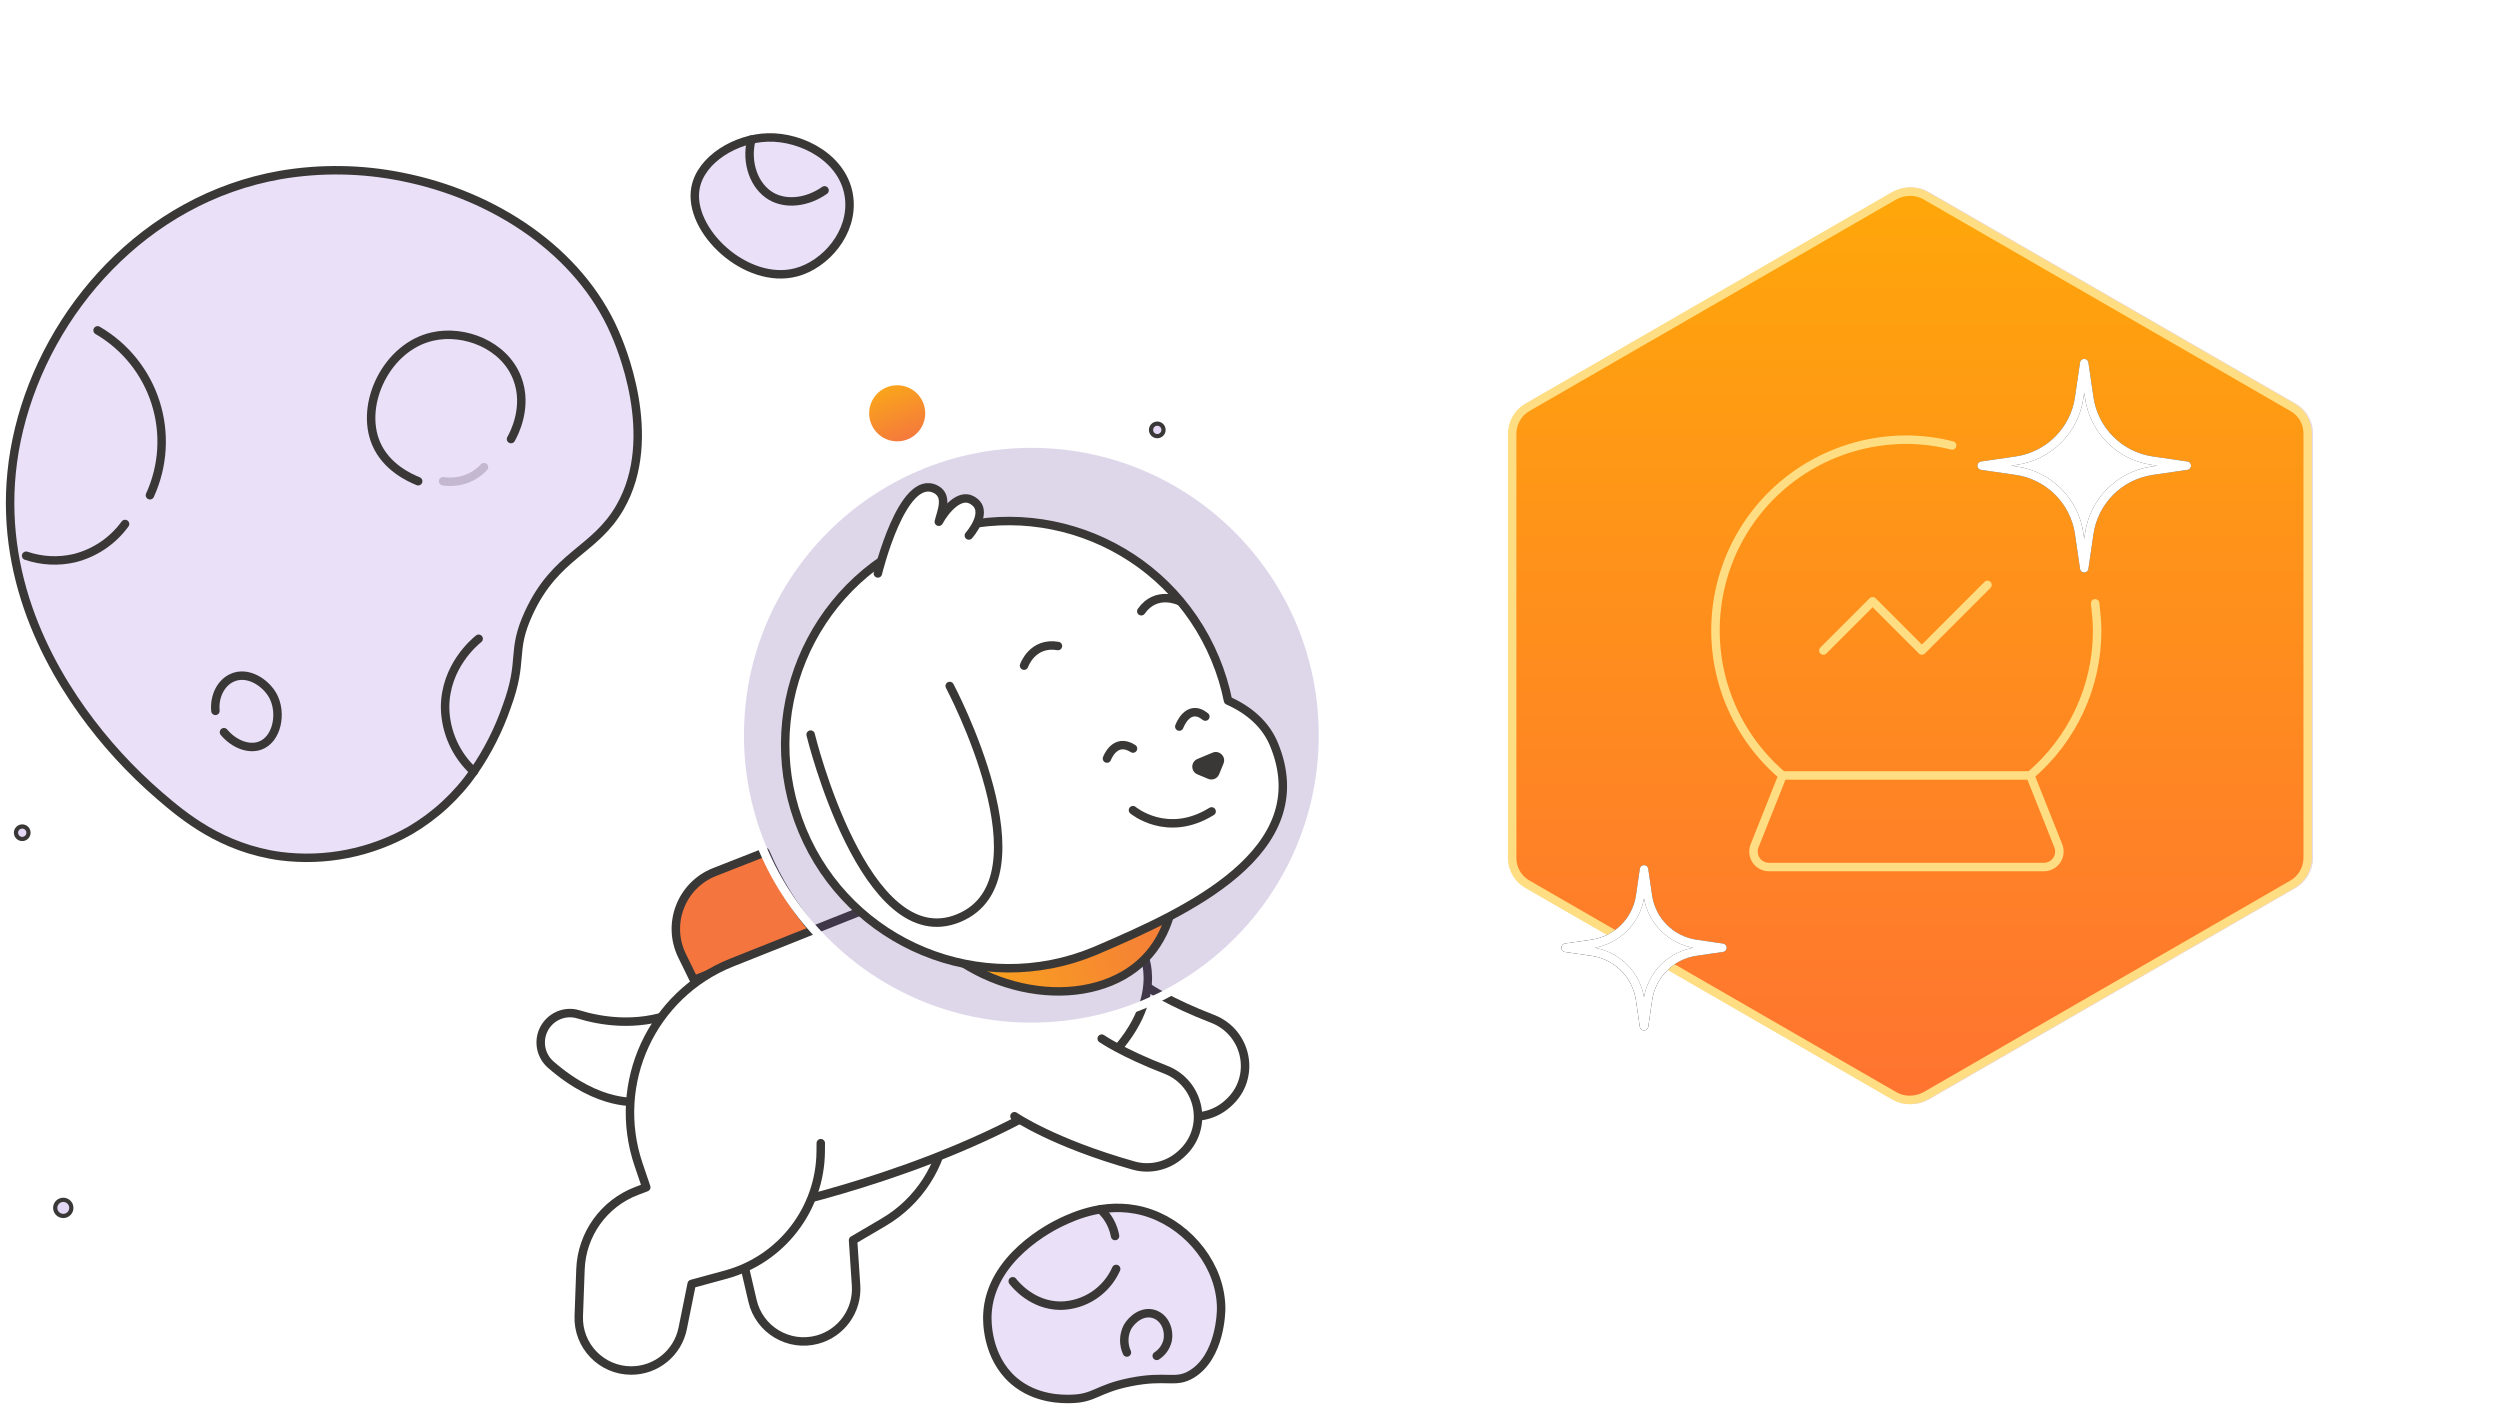 <svg width="591" height="332" viewBox="0 0 591 332" fill="none" xmlns="http://www.w3.org/2000/svg">
<path d="M160.662 265.901C161.478 265.901 162.139 265.24 162.139 264.424C162.139 263.609 161.478 262.948 160.662 262.948C159.847 262.948 159.186 263.609 159.186 264.424C159.186 265.24 159.847 265.901 160.662 265.901Z" fill="#E4D8F6" stroke="#3A3836"/>
<path d="M287.135 185.035C288.187 185.035 289.04 184.181 289.04 183.129C289.04 182.076 288.187 181.223 287.135 181.223C286.082 181.223 285.229 182.076 285.229 183.129C285.229 184.181 286.082 185.035 287.135 185.035Z" fill="#E4D8F6" stroke="#3A3836" stroke-miterlimit="10"/>
<path d="M228.857 171.942C229.672 171.942 230.333 171.281 230.333 170.465C230.333 169.65 229.672 168.988 228.857 168.988C228.041 168.988 227.38 169.65 227.38 170.465C227.38 171.281 228.041 171.942 228.857 171.942Z" fill="#E4D8F6" stroke="#3A3836"/>
<path d="M273.58 103.104C274.396 103.104 275.057 102.443 275.057 101.627C275.057 100.812 274.396 100.15 273.58 100.15C272.765 100.15 272.104 100.812 272.104 101.627C272.104 102.443 272.765 103.104 273.58 103.104Z" fill="#E4D8F6" stroke="#3A3836"/>
<path d="M5.257 198.334C6.073 198.334 6.734 197.672 6.734 196.857C6.734 196.041 6.073 195.38 5.257 195.38C4.441 195.38 3.78 196.041 3.78 196.857C3.78 197.672 4.441 198.334 5.257 198.334Z" fill="#E4D8F6" stroke="#3A3836"/>
<path d="M14.96 287.45C16.012 287.45 16.865 286.597 16.865 285.544C16.865 284.492 16.012 283.639 14.96 283.639C13.907 283.639 13.054 284.492 13.054 285.544C13.054 286.597 13.907 287.45 14.96 287.45Z" fill="#E4D8F6" stroke="#3A3836" stroke-miterlimit="10"/>
<path d="M192.611 220.229L164.042 231.662L161.229 225.901C157.55 218.346 161.085 209.274 168.875 206.168L180.946 201.429C183.867 208.318 187.806 214.665 192.611 220.229Z" fill="#F4763E" stroke="#3A3836" stroke-width="2" stroke-linecap="round" stroke-linejoin="round"/>
<path d="M270.682 226.637V226.655C270.786 226.937 271.753 229.655 271.135 233.88L271.564 233.513C271.564 233.513 276.449 236.898 286.649 240.841C294.964 244.055 297.039 254.831 290.378 260.77L290.145 260.96C288.192 262.692 285.756 263.702 283.227 263.892C283.245 267.106 281.984 270.345 279.26 272.764L279.045 272.96C276.045 275.641 271.864 276.621 267.988 275.531C252.884 271.245 244.074 266.464 241.049 264.645C234.749 267.964 228.259 270.841 221.959 273.345C219.602 279.731 215.078 285.302 208.906 288.927L201.663 293.17L202.374 303.884C202.398 304.166 202.398 304.466 202.398 304.741C202.398 310.294 198.67 315.223 193.245 316.68C186.455 318.523 179.512 314.366 177.902 307.533L176.084 299.709C174.645 300.327 173.17 300.866 171.627 301.294L163.527 303.505L161.408 314.023C160.827 316.919 159.265 319.405 157.098 321.18C154.955 322.937 152.194 323.984 149.237 323.984C142.208 323.984 136.576 318.131 136.833 311.103L137.243 300.045C137.543 291.756 142.79 284.47 150.547 281.513L152.794 280.656L150.976 275.298C148.6 268.313 148.361 261.113 149.947 254.384C151.533 247.655 155.586 240.89 159.29 236.904C162.994 232.919 167.647 229.686 173.023 227.543L203.323 215.476C197.555 210.376 192.841 203.923 189.694 196.361C179.947 172.943 188.298 146.494 208.361 132.633C210.204 126.375 215.047 112.575 221.176 115.637C224.323 117.222 222.48 121.061 221.947 123.333C223.637 120.271 226.876 116.733 229.643 118.147C232.215 119.451 231.847 121.808 230.947 123.694C254.262 120.326 277.79 132.927 287.28 155.684C288.633 158.941 289.637 162.284 290.323 165.608C295.423 167.88 299.237 171.333 301.141 175.894C309.113 195.027 293.341 207.798 276.474 216.651C275.298 220.49 273.388 223.87 270.688 226.637H270.682Z" fill="white"/>
<path d="M150.88 260.43C150.88 260.43 141.746 261.8 130.189 251.668C127.878 249.644 127.173 246.328 128.454 243.538C129.897 240.407 133.428 238.776 136.723 239.789C141.964 241.395 150.307 242.798 159.024 239.587" fill="white"/>
<path d="M150.88 260.43C150.88 260.43 141.746 261.8 130.189 251.668C127.878 249.644 127.173 246.328 128.454 243.538C129.897 240.407 133.428 238.776 136.723 239.789C141.964 241.395 150.307 242.798 159.024 239.587" stroke="#3A3836" stroke-width="2" stroke-linecap="round" stroke-linejoin="round"/>
<path d="M250.937 251.868C250.937 251.868 259.943 258.119 279.106 263.531C282.969 264.621 287.151 263.641 290.151 260.972L290.377 260.77C297.033 254.849 294.969 244.068 286.655 240.853C276.437 236.91 271.563 233.525 271.563 233.525" fill="white"/>
<path d="M250.937 251.868C250.937 251.868 259.943 258.119 279.106 263.531C282.969 264.621 287.151 263.641 290.151 260.972L290.377 260.77C297.033 254.849 294.969 244.068 286.655 240.853C276.437 236.91 271.563 233.525 271.563 233.525" stroke="#3A3836" stroke-width="2" stroke-linecap="round" stroke-linejoin="round"/>
<path d="M182.163 269.268L185.322 273.957L183.363 275.378C176.653 280.251 173.506 288.67 175.385 296.745L177.895 307.521C179.487 314.372 186.455 318.529 193.238 316.686C198.938 315.137 202.759 309.786 202.373 303.89L201.663 293.182L208.894 288.933C217.3 283.992 222.614 275.488 223.692 266.219" fill="white"/>
<path d="M182.163 269.268L185.322 273.957L183.363 275.378C176.653 280.251 173.506 288.67 175.385 296.745L177.895 307.521C179.487 314.372 186.455 318.529 193.238 316.686C198.938 315.137 202.759 309.786 202.373 303.89L201.663 293.182L208.894 288.933C217.3 283.992 222.614 275.488 223.692 266.219" stroke="#3A3836" stroke-width="2" stroke-linecap="round" stroke-linejoin="round"/>
<path d="M179.958 286.056C179.958 286.056 220.104 278.09 250.091 259.515C277.128 242.764 270.675 226.649 270.675 226.649" fill="white"/>
<path d="M179.958 286.056C179.958 286.056 220.104 278.09 250.091 259.515C277.128 242.764 270.675 226.649 270.675 226.649" stroke="#3A3836" stroke-width="2" stroke-linecap="round" stroke-linejoin="round"/>
<path d="M220.802 208.502L173.004 227.537C154.11 235.061 144.424 256.062 150.963 275.317L152.781 280.674L150.522 281.531C142.765 284.476 137.53 291.774 137.224 300.064L136.82 311.121C136.563 318.149 142.189 323.99 149.224 323.99C155.132 323.99 160.22 319.827 161.389 314.035L163.514 303.517L171.608 301.313C184.753 297.725 193.912 285.835 194.016 272.213L194.034 270.247" fill="white"/>
<path d="M220.802 208.502L173.004 227.537C154.11 235.061 144.424 256.062 150.963 275.317L152.781 280.674L150.522 281.531C142.765 284.476 137.53 291.774 137.224 300.064L136.82 311.121C136.563 318.149 142.189 323.99 149.224 323.99C155.132 323.99 160.22 319.827 161.389 314.035L163.514 303.517L171.608 301.313C184.753 297.725 193.912 285.835 194.016 272.213L194.034 270.247" stroke="#3A3836" stroke-width="2" stroke-linecap="round" stroke-linejoin="round"/>
<path d="M239.818 263.874C239.818 263.874 248.825 270.125 267.988 275.537C271.851 276.627 276.033 275.647 279.033 272.978L279.259 272.776C285.914 266.856 283.851 256.074 275.537 252.86C265.318 248.917 260.445 245.531 260.445 245.531" fill="white"/>
<path d="M239.818 263.874C239.818 263.874 248.825 270.125 267.988 275.537C271.851 276.627 276.033 275.647 279.033 272.978L279.259 272.776C285.914 266.856 283.851 256.074 275.537 252.86C265.318 248.917 260.445 245.531 260.445 245.531" stroke="#3A3836" stroke-width="2" stroke-linecap="round" stroke-linejoin="round"/>
<path d="M243.81 242.745C281.884 242.745 312.749 211.88 312.749 173.806C312.749 135.732 281.884 104.867 243.81 104.867C205.736 104.867 174.871 135.732 174.871 173.806C174.871 211.88 205.736 242.745 243.81 242.745Z" fill="#5A3A99" fill-opacity="0.2" stroke="white" stroke-width="2" stroke-linecap="round" stroke-linejoin="round"/>
<path d="M217.294 110.175L215.029 104.745" stroke="white" stroke-width="2" stroke-linecap="round" stroke-linejoin="round"/>
<path d="M212.095 105.333C216.309 105.333 219.724 101.917 219.724 97.704C219.724 93.491 216.309 90.075 212.095 90.075C207.882 90.075 204.467 93.491 204.467 97.704C204.467 101.917 207.882 105.333 212.095 105.333Z" fill="url(#paint0_linear_1_1189)" stroke="white" stroke-width="2" stroke-linecap="round" stroke-linejoin="round"/>
<path d="M209.004 199.961L268.263 175.263C269.99 177.865 271.514 180.712 272.782 183.755C281.525 204.725 279.473 225.002 262.649 232.013C245.831 239.023 220.6 230.115 211.857 209.145C210.59 206.108 209.641 203.023 209.004 199.961Z" fill="url(#paint1_linear_1_1189)" stroke="#3A3836" stroke-width="2" stroke-linecap="round" stroke-linejoin="round"/>
<path d="M301.134 175.888C311.769 201.412 280.159 215.623 260.071 224.28C259.649 224.47 259.232 224.641 258.816 224.819C231.877 236.047 200.922 223.3 189.693 196.361C178.465 169.423 191.212 138.48 218.157 127.251C245.102 116.022 276.039 128.757 287.261 155.702C288.62 158.959 289.637 162.29 290.304 165.62C295.416 167.886 299.237 171.339 301.134 175.894V175.888Z" fill="white" stroke="#3A3836" stroke-width="2" stroke-linecap="round" stroke-linejoin="round"/>
<path d="M286.428 191.818C275.922 198.333 267.834 191.525 267.834 191.525" stroke="#3A3836" stroke-width="2" stroke-linecap="round" stroke-linejoin="round"/>
<path d="M242.083 157.361C242.083 157.361 244.037 151.673 250.098 152.714" stroke="#3A3836" stroke-width="2" stroke-linecap="round" stroke-linejoin="round"/>
<path d="M261.688 179.322C261.688 179.322 263.524 174.198 267.841 176.959" stroke="#3A3836" stroke-width="2" stroke-linecap="round" stroke-linejoin="round"/>
<path d="M278.788 171.761C278.788 171.761 280.821 166.08 284.941 169.398" stroke="#3A3836" stroke-width="2" stroke-linecap="round" stroke-linejoin="round"/>
<path d="M278.745 142.08C278.745 142.08 273.326 139.465 269.8 144.498" stroke="#3A3836" stroke-width="2" stroke-linecap="round" stroke-linejoin="round"/>
<path d="M288.198 183.045C287.781 184.061 286.624 184.545 285.608 184.123L283.073 183.063C281.451 182.39 281.451 180.094 283.073 179.421L284.861 178.674L286.649 177.927C288.271 177.253 289.9 178.87 289.239 180.492L288.204 183.039L288.198 183.045Z" fill="#3A3836"/>
<path d="M207.528 135.559C207.528 135.559 213.301 111.712 221.156 115.643C224.31 117.222 222.473 121.055 221.934 123.339C223.63 120.265 226.863 116.726 229.63 118.147C234.393 120.584 229.036 126.59 229.036 126.59" fill="white"/>
<path d="M207.528 135.559C207.528 135.559 213.301 111.712 221.156 115.643C224.31 117.222 222.473 121.055 221.934 123.339C223.63 120.265 226.863 116.726 229.63 118.147C234.393 120.584 229.036 126.59 229.036 126.59" stroke="#3A3836" stroke-width="2" stroke-linecap="round" stroke-linejoin="round"/>
<path d="M224.512 162.167C224.512 162.167 248.775 207.804 226.679 217.019C204.406 226.3 191.634 173.659 191.634 173.659" fill="white"/>
<path d="M224.512 162.167C224.512 162.167 248.775 207.804 226.679 217.019C204.406 226.3 191.634 173.659 191.634 173.659" stroke="#3A3836" stroke-width="2" stroke-linecap="round" stroke-linejoin="round"/>
<g filter="url(#filter0_d_1_1189)">
<path d="M545.772 202.817V102.502C545.772 99.873 544.381 97.548 542.209 96.31L455.386 46.229C453.214 44.99 450.432 44.99 448.086 46.229L361.264 96.31C359.091 97.548 357.7 100.025 357.7 102.502V202.817C357.7 205.446 359.091 207.771 361.264 209.01L448.086 259.091C450.259 260.33 453.04 260.33 455.386 259.091L542.209 209.01C544.381 207.771 545.772 205.294 545.772 202.817Z" fill="url(#paint2_linear_1_1189)" stroke="#FFDE83" stroke-width="2" stroke-miterlimit="10"/>
<g style="mix-blend-mode:overlay">
<path d="M480.177 183.286L486.826 199.994C487.043 200.537 487.108 201.124 487.043 201.711C486.978 202.297 486.782 202.84 486.457 203.34C486.131 203.818 485.696 204.231 485.174 204.514C484.653 204.796 484.088 204.948 483.502 204.97H418.32C417.733 204.97 417.168 204.796 416.647 204.514C416.125 204.231 415.691 203.84 415.365 203.34C415.039 202.862 414.843 202.297 414.778 201.711C414.713 201.124 414.778 200.537 414.995 199.994L421.644 183.286" stroke="#FFDE83" stroke-width="2" stroke-linecap="round" stroke-linejoin="round"/>
<path d="M461.709 105.306C458.189 104.415 454.561 103.959 450.933 103.938C441.698 103.938 432.703 106.74 425.12 111.998C417.538 117.256 411.758 124.73 408.564 133.378C405.37 142.025 404.892 151.455 407.217 160.385C409.542 169.315 414.561 177.31 421.579 183.307H480.178C485.131 179.092 489.107 173.834 491.845 167.946C494.583 162.036 495.995 155.605 495.995 149.109C495.995 146.914 495.756 144.807 495.517 142.634" stroke="#FFDE83" stroke-width="2" stroke-linecap="round" stroke-linejoin="round"/>
<path d="M431.27 153.78L442.915 142.134L454.561 153.78L470.075 138.266" stroke="#FFDE83" stroke-width="2" stroke-linecap="round" stroke-linejoin="round"/>
<path d="M486.131 106.023C483.611 109.174 475.116 112.846 472.595 114.432C475.116 115.996 483.611 120.624 486.131 123.774C488.652 126.925 491.498 131.423 492.737 134.573C493.997 131.423 496.865 126.925 499.385 123.774C501.905 120.624 510.379 115.996 512.899 114.432C510.379 112.868 501.818 109.174 499.298 106.023C496.778 102.873 494.018 97.419 492.758 94.291C491.498 97.441 488.652 102.894 486.153 106.023H486.131Z" fill="#FFDE83"/>
</g>
</g>
<path d="M452.608 88.939L397.52 120.742V184.349L452.608 216.152L507.695 184.349V120.742L452.608 88.939Z" fill="white" stroke="#3A3836" stroke-width="2" stroke-linecap="round" stroke-linejoin="round"/>
<g filter="url(#filter1_d_1_1189)">
<path d="M483.72 183.579L490.429 200.439C490.648 200.987 490.714 201.579 490.648 202.171C490.582 202.763 490.385 203.311 490.056 203.816C489.727 204.298 489.288 204.715 488.762 205C488.236 205.285 487.666 205.438 487.074 205.46H421.299C420.707 205.46 420.137 205.285 419.611 205C419.084 204.715 418.646 204.32 418.317 203.816C417.988 203.333 417.791 202.763 417.725 202.171C417.659 201.579 417.725 200.987 417.944 200.439L424.653 183.579" fill="white"/>
<path d="M483.72 183.579L490.429 200.439C490.648 200.987 490.714 201.579 490.648 202.171C490.582 202.763 490.385 203.311 490.056 203.816C489.727 204.298 489.288 204.715 488.762 205C488.236 205.285 487.666 205.438 487.074 205.46H421.299C420.707 205.46 420.137 205.285 419.611 205C419.084 204.715 418.646 204.32 418.317 203.816C417.988 203.333 417.791 202.763 417.725 202.171C417.659 201.579 417.725 200.987 417.944 200.439L424.653 183.579" stroke="#E4D8F6" stroke-width="2" stroke-linecap="round" stroke-linejoin="round"/>
<path d="M465.083 104.889C461.531 103.99 457.87 103.53 454.208 103.508C444.89 103.508 435.813 106.336 428.161 111.642C420.509 116.948 414.677 124.49 411.454 133.216C408.231 141.942 407.749 151.458 410.095 160.469C412.441 169.481 417.505 177.549 424.587 183.6H483.719C488.718 179.347 492.73 174.041 495.493 168.099C498.256 162.136 499.681 155.646 499.681 149.09C499.681 146.876 499.439 144.749 499.198 142.557" fill="white"/>
<path d="M465.083 104.889C461.531 103.99 457.87 103.53 454.208 103.508C444.89 103.508 435.813 106.336 428.161 111.642C420.509 116.948 414.677 124.49 411.454 133.216C408.231 141.942 407.749 151.458 410.095 160.469C412.441 169.481 417.505 177.549 424.587 183.6H483.719C488.718 179.347 492.73 174.041 495.493 168.099C498.256 162.136 499.681 155.646 499.681 149.09C499.681 146.876 499.439 144.749 499.198 142.557" stroke="#E4D8F6" stroke-width="2" stroke-linecap="round" stroke-linejoin="round"/>
<path d="M434.365 153.804L446.117 142.053L457.869 153.804L473.524 138.149" fill="white"/>
<path d="M434.365 153.804L446.117 142.053L457.869 153.804L473.524 138.149" stroke="#E4D8F6" stroke-width="2" stroke-linecap="round" stroke-linejoin="round"/>
</g>
<path d="M496.008 88.041L497.202 96.228C498.322 103.925 504.37 109.973 512.068 111.094L520.254 112.287L512.068 113.48C504.37 114.601 498.322 120.648 497.202 128.346L496.008 136.532L494.816 128.346C493.695 120.648 487.651 114.601 479.949 113.48L471.763 112.287L479.949 111.094C487.651 109.973 493.695 103.925 494.816 96.228L496.008 88.041Z" fill="white" stroke="#3A3836" stroke-width="2" stroke-miterlimit="10" stroke-linecap="round" stroke-linejoin="round"/>
<path d="M545.772 202.817V102.502C545.772 99.873 544.381 97.548 542.209 96.31L455.386 46.229C453.214 44.99 450.433 44.99 448.086 46.229L361.264 96.31C359.091 97.548 357.7 100.025 357.7 102.502V202.817C357.7 205.446 359.091 207.771 361.264 209.01L448.086 259.091C450.259 260.33 453.04 260.33 455.386 259.091L542.209 209.01C544.381 207.771 545.772 205.294 545.772 202.817Z" fill="url(#paint3_linear_1_1189)" stroke="#E4D8F6" stroke-width="2" stroke-miterlimit="10"/>
<g style="mix-blend-mode:overlay">
<path d="M480.177 183.286L486.826 199.994C487.043 200.537 487.108 201.124 487.043 201.71C486.978 202.297 486.782 202.84 486.457 203.34C486.131 203.818 485.696 204.231 485.174 204.513C484.653 204.796 484.088 204.948 483.502 204.969H418.32C417.733 204.969 417.168 204.796 416.647 204.513C416.125 204.231 415.691 203.84 415.365 203.34C415.039 202.862 414.843 202.297 414.778 201.71C414.713 201.124 414.778 200.537 414.995 199.994L421.644 183.286" stroke="#E4D8F6" stroke-width="2" stroke-linecap="round" stroke-linejoin="round"/>
<path d="M461.709 105.306C458.189 104.415 454.561 103.959 450.932 103.937C441.698 103.937 432.703 106.74 425.12 111.998C417.537 117.256 411.758 124.73 408.564 133.377C405.37 142.025 404.892 151.455 407.217 160.385C409.542 169.315 414.56 177.31 421.578 183.307H480.177C485.131 179.092 489.107 173.834 491.845 167.946C494.582 162.036 495.995 155.605 495.995 149.109C495.995 146.914 495.755 144.807 495.516 142.634" stroke="#E4D8F6" stroke-width="2" stroke-linecap="round" stroke-linejoin="round"/>
<path d="M431.269 153.78L442.915 142.134L454.561 153.78L470.074 138.266" stroke="#E4D8F6" stroke-width="2" stroke-linecap="round" stroke-linejoin="round"/>
</g>
<path d="M388.649 205.523L389.56 211.777C390.416 217.658 395.037 222.279 400.918 223.136L407.173 224.047L400.918 224.959C395.037 225.815 390.416 230.435 389.56 236.316L388.649 242.571L387.737 236.316C386.881 230.435 382.263 225.815 376.379 224.959L370.125 224.047L376.379 223.136C382.263 222.279 386.881 217.658 387.737 211.777L388.649 205.523Z" fill="url(#paint4_linear_1_1189)"/>
<path d="M388.649 205.523L389.56 211.777C390.416 217.658 395.037 222.279 400.918 223.136L407.173 224.047L400.918 224.959C395.037 225.815 390.416 230.435 389.56 236.316L388.649 242.571L387.737 236.316C386.881 230.435 382.263 225.815 376.379 224.959L370.125 224.047L376.379 223.136C382.263 222.279 386.881 217.658 387.737 211.777L388.649 205.523Z" fill="white" fill-opacity="0.75"/>
<path d="M388.649 205.523L389.56 211.777C390.416 217.658 395.037 222.279 400.918 223.136L407.173 224.047L400.918 224.959C395.037 225.815 390.416 230.435 389.56 236.316L388.649 242.571L387.737 236.316C386.881 230.435 382.263 225.815 376.379 224.959L370.125 224.047L376.379 223.136C382.263 222.279 386.881 217.658 387.737 211.777L388.649 205.523Z" stroke="#3A3836" stroke-width="2" stroke-miterlimit="10" stroke-linejoin="round"/>
<path d="M388.649 205.523L389.56 211.777C390.416 217.658 395.037 222.279 400.918 223.136L407.173 224.047L400.918 224.959C395.037 225.815 390.416 230.435 389.56 236.316L388.649 242.571L387.737 236.316C386.881 230.435 382.263 225.815 376.379 224.959L370.125 224.047L376.379 223.136C382.263 222.279 386.881 217.658 387.737 211.777L388.649 205.523Z" stroke="white" stroke-width="2" stroke-miterlimit="10" stroke-linejoin="round"/>
<path d="M492.709 85.841L493.902 94.028C495.023 101.725 501.07 107.773 508.768 108.894L516.954 110.087L508.768 111.28C501.07 112.401 495.023 118.448 493.902 126.146L492.709 134.332L491.516 126.146C490.395 118.448 484.351 112.401 476.65 111.28L468.463 110.087L476.65 108.894C484.351 107.773 490.395 101.725 491.516 94.028L492.709 85.841Z" fill="url(#paint5_linear_1_1189)"/>
<path d="M492.709 85.841L493.902 94.028C495.023 101.725 501.07 107.773 508.768 108.894L516.954 110.087L508.768 111.28C501.07 112.401 495.023 118.448 493.902 126.146L492.709 134.332L491.516 126.146C490.395 118.448 484.351 112.401 476.65 111.28L468.463 110.087L476.65 108.894C484.351 107.773 490.395 101.725 491.516 94.028L492.709 85.841Z" fill="white" fill-opacity="0.75"/>
<path d="M492.709 85.841L493.902 94.028C495.023 101.725 501.07 107.773 508.768 108.894L516.954 110.087L508.768 111.28C501.07 112.401 495.023 118.448 493.902 126.146L492.709 134.332L491.516 126.146C490.395 118.448 484.351 112.401 476.65 111.28L468.463 110.087L476.65 108.894C484.351 107.773 490.395 101.725 491.516 94.028L492.709 85.841Z" stroke="#3A3836" stroke-width="2" stroke-miterlimit="10" stroke-linejoin="round"/>
<path d="M492.709 85.841L493.902 94.028C495.023 101.725 501.07 107.773 508.768 108.894L516.954 110.087L508.768 111.28C501.07 112.401 495.023 118.448 493.902 126.146L492.709 134.332L491.516 126.146C490.395 118.448 484.351 112.401 476.65 111.28L468.463 110.087L476.65 108.894C484.351 107.773 490.395 101.725 491.516 94.028L492.709 85.841Z" stroke="white" stroke-width="2" stroke-miterlimit="10" stroke-linejoin="round"/>
<g filter="url(#filter2_d_1_1189)">
<path d="M545.544 202.817V102.502C545.544 99.874 544.153 97.548 541.981 96.31L455.158 46.229C452.986 44.99 450.204 44.99 447.858 46.229L361.035 96.31C358.863 97.548 357.472 100.026 357.472 102.502V202.817C357.472 205.447 358.863 207.772 361.035 209.01L447.858 259.091C450.031 260.33 452.812 260.33 455.158 259.091L541.981 209.01C544.153 207.772 545.544 205.294 545.544 202.817Z" fill="url(#paint6_linear_1_1189)" stroke="#FFDE83" stroke-width="2" stroke-miterlimit="10"/>
<g style="mix-blend-mode:overlay">
<path d="M479.95 183.286L486.598 199.994C486.815 200.537 486.881 201.124 486.816 201.71C486.751 202.297 486.555 202.84 486.229 203.34C485.903 203.818 485.468 204.231 484.947 204.513C484.425 204.796 483.861 204.948 483.274 204.97H418.092C417.505 204.97 416.94 204.796 416.419 204.513C415.898 204.231 415.463 203.84 415.137 203.34C414.811 202.862 414.616 202.297 414.55 201.71C414.485 201.124 414.55 200.537 414.768 199.994L421.416 183.286" stroke="#FFDE83" stroke-width="2" stroke-linecap="round" stroke-linejoin="round"/>
<path d="M461.481 105.306C457.961 104.415 454.333 103.959 450.705 103.937C441.47 103.937 432.475 106.74 424.892 111.998C417.31 117.256 411.53 124.73 408.336 133.377C405.142 142.025 404.664 151.455 406.989 160.385C409.314 169.315 414.333 177.31 421.351 183.307H479.95C484.903 179.092 488.879 173.834 491.617 167.946C494.355 162.036 495.767 155.605 495.767 149.109C495.767 146.914 495.528 144.807 495.289 142.634" stroke="#FFDE83" stroke-width="2" stroke-linecap="round" stroke-linejoin="round"/>
<path d="M431.041 153.78L442.687 142.134L454.333 153.78L469.846 138.266" stroke="#FFDE83" stroke-width="2" stroke-linecap="round" stroke-linejoin="round"/>
</g>
<g filter="url(#filter3_d_1_1189)">
<path d="M388.649 205.523L389.56 211.777C390.416 217.659 395.037 222.279 400.918 223.136L407.173 224.047L400.918 224.959C395.037 225.815 390.416 230.435 389.56 236.316L388.649 242.571L387.737 236.316C386.881 230.435 382.263 225.815 376.379 224.959L370.125 224.047L376.379 223.136C382.263 222.279 386.881 217.659 387.737 211.777L388.649 205.523Z" fill="white"/>
<path d="M388.649 205.523L389.56 211.777C390.416 217.659 395.037 222.279 400.918 223.136L407.173 224.047L400.918 224.959C395.037 225.815 390.416 230.435 389.56 236.316L388.649 242.571L387.737 236.316C386.881 230.435 382.263 225.815 376.379 224.959L370.125 224.047L376.379 223.136C382.263 222.279 386.881 217.659 387.737 211.777L388.649 205.523Z" stroke="#3A3836" stroke-width="2" stroke-miterlimit="10" stroke-linecap="round" stroke-linejoin="round"/>
<path d="M388.649 205.523L389.56 211.777C390.416 217.659 395.037 222.279 400.918 223.136L407.173 224.047L400.918 224.959C395.037 225.815 390.416 230.435 389.56 236.316L388.649 242.571L387.737 236.316C386.881 230.435 382.263 225.815 376.379 224.959L370.125 224.047L376.379 223.136C382.263 222.279 386.881 217.659 387.737 211.777L388.649 205.523Z" stroke="white" stroke-width="2" stroke-miterlimit="10" stroke-linecap="round" stroke-linejoin="round"/>
</g>
<g filter="url(#filter4_d_1_1189)">
<path d="M492.709 85.841L493.902 94.028C495.023 101.725 501.07 107.773 508.768 108.894L516.954 110.087L508.768 111.28C501.07 112.401 495.023 118.448 493.902 126.146L492.709 134.332L491.516 126.146C490.395 118.448 484.351 112.401 476.65 111.28L468.463 110.087L476.65 108.894C484.351 107.773 490.395 101.725 491.516 94.028L492.709 85.841Z" fill="white"/>
<path d="M492.709 85.841L493.902 94.028C495.023 101.725 501.07 107.773 508.768 108.894L516.954 110.087L508.768 111.28C501.07 112.401 495.023 118.448 493.902 126.146L492.709 134.332L491.516 126.146C490.395 118.448 484.351 112.401 476.65 111.28L468.463 110.087L476.65 108.894C484.351 107.773 490.395 101.725 491.516 94.028L492.709 85.841Z" stroke="#3A3836" stroke-width="2" stroke-miterlimit="10" stroke-linecap="round" stroke-linejoin="round"/>
<path d="M492.709 85.841L493.902 94.028C495.023 101.725 501.07 107.773 508.768 108.894L516.954 110.087L508.768 111.28C501.07 112.401 495.023 118.448 493.902 126.146L492.709 134.332L491.516 126.146C490.395 118.448 484.351 112.401 476.65 111.28L468.463 110.087L476.65 108.894C484.351 107.773 490.395 101.725 491.516 94.028L492.709 85.841Z" stroke="white" stroke-width="2" stroke-miterlimit="10" stroke-linecap="round" stroke-linejoin="round"/>
</g>
</g>
<path d="M104.748 113.762C106.491 114.034 108.273 113.884 109.946 113.324C111.652 112.746 113.188 111.754 114.417 110.437" stroke="#3A3836" stroke-width="2" stroke-linecap="round" stroke-linejoin="round"/>
<path d="M146.575 119.916C140.586 130.319 131.379 131.045 124.985 144.955C120.736 154.195 123.904 155.828 119.804 166.982C117.917 172.448 115.297 177.632 112.016 182.393C108.052 188.081 102.901 192.841 96.919 196.344C87.624 201.627 76.866 203.749 66.262 202.391C52.385 200.502 43.343 192.937 37.766 188.135C30.904 182.223 24.769 175.516 19.492 168.154C8.404 152.66 -2.279 129.296 4.519 101.387C11.317 73.477 34.062 47.027 66.262 41.368C75.793 39.738 85.544 39.886 95.021 41.805C117.082 46.169 136.964 59.51 145.28 78.501C146.452 81.141 156.154 103.284 146.575 119.916Z" fill="#E4D8F6" fill-opacity="0.8" stroke="#3A3836" stroke-width="2"/>
<path d="M23.073 78.097C29.61 81.895 34.499 87.992 36.787 95.198C39.075 102.404 38.597 110.204 35.448 117.078" stroke="#3A3836" stroke-width="2" stroke-linecap="round" stroke-linejoin="round"/>
<path d="M29.566 123.868C26.643 127.887 22.4 130.75 17.578 131.953C13.798 132.828 9.849 132.628 6.177 131.375" stroke="#3A3836" stroke-width="2" stroke-linecap="round" stroke-linejoin="round"/>
<path d="M98.858 113.761C96.836 112.936 91.284 110.461 88.9 104.81C84.948 95.496 91.449 81.916 102.323 79.54C109.748 77.891 119.161 81.471 122.246 89.358C124.928 96.206 121.421 102.731 120.803 103.795" stroke="#3A3836" stroke-width="2" stroke-linecap="round" stroke-linejoin="round"/>
<path d="M113.154 151.002C112.255 151.728 105.185 157.544 105.218 167.32C105.273 170.162 105.904 172.963 107.072 175.554C108.24 178.144 109.922 180.471 112.016 182.393" stroke="#3A3836" stroke-width="2" stroke-linecap="round" stroke-linejoin="round"/>
<path d="M50.925 168.046C50.611 164.598 52.22 161.446 54.827 160.25C58.539 158.518 62.805 161.364 64.496 164.433C66.723 168.467 65.552 174.803 61.468 176.272C58.787 177.237 55.33 175.942 52.946 173.095" stroke="#3A3836" stroke-width="2" stroke-linecap="round" stroke-linejoin="round"/>
<path d="M164.423 44.385C165.694 37.644 173.952 32.703 181.501 32.496C189.693 32.265 199.651 37.545 200.74 46.761C201.713 55.011 195.163 62.543 188.208 64.382C176.394 67.493 162.509 54.441 164.423 44.385Z" fill="#E4D8F6" fill-opacity="0.8" stroke="#3A3836" stroke-width="2"/>
<path d="M177.623 32.999C176.237 38.56 178.349 44.087 182.284 46.381C185.848 48.46 190.88 47.849 194.923 45.003" stroke="#3A3836" stroke-width="2" stroke-linecap="round" stroke-linejoin="round"/>
<path d="M233.413 310.879C233.949 297.242 248.774 289.94 250.738 288.983C253.815 287.523 262.412 283.431 272.072 286.904C281.279 290.204 288.671 299.395 288.68 309.369C288.68 309.971 288.556 320.705 281.7 324.854C277.823 327.197 275.843 324.986 267.164 326.735C259.268 328.328 258.848 330.572 253.196 330.704C251.348 330.745 244.847 330.902 239.6 326.364C233.157 320.721 233.363 312.067 233.413 310.879Z" fill="#E4D8F6" fill-opacity="0.8" stroke="#3A3836" stroke-width="2"/>
<path d="M239.411 302.893C239.897 303.528 243.973 308.668 250.771 308.668C253.554 308.615 256.264 307.77 258.583 306.231C260.902 304.693 262.734 302.524 263.864 299.981" stroke="#3A3836" stroke-width="2" stroke-linecap="round" stroke-linejoin="round"/>
<path d="M260.093 285.865C260.648 286.363 261.151 286.916 261.595 287.515C262.606 288.904 263.291 290.503 263.6 292.193" fill="#E4D8F6" fill-opacity="0.8"/>
<path d="M260.093 285.865C260.648 286.363 261.151 286.916 261.595 287.515C262.606 288.904 263.291 290.503 263.6 292.193" stroke="#3A3836" stroke-width="2" stroke-linecap="round" stroke-linejoin="round"/>
<path d="M266.397 319.731C265.968 318.782 265.758 317.75 265.78 316.709C265.803 315.668 266.059 314.646 266.529 313.717C267.609 311.811 270.159 309.782 272.815 310.648C275.472 311.514 276.511 314.534 276.016 316.926C275.657 318.413 274.738 319.705 273.45 320.531" stroke="#3A3836" stroke-width="2" stroke-linecap="round" stroke-linejoin="round"/>
<defs>
<filter id="filter0_d_1_1189" x="313.245" y="0.845" width="276.981" height="303.629" filterUnits="userSpaceOnUse" color-interpolation-filters="sRGB">
<feFlood flood-opacity="0" result="BackgroundImageFix"/>
<feColorMatrix in="SourceAlpha" type="matrix" values="0 0 0 0 0 0 0 0 0 0 0 0 0 0 0 0 0 0 127 0" result="hardAlpha"/>
<feOffset/>
<feGaussianBlur stdDeviation="21.727"/>
<feColorMatrix type="matrix" values="0 0 0 0 1 0 0 0 0 0.686 0 0 0 0 0.012 0 0 0 0.75 0"/>
<feBlend mode="normal" in2="BackgroundImageFix" result="effect1_dropShadow_1_1189"/>
<feBlend mode="normal" in="SourceGraphic" in2="effect1_dropShadow_1_1189" result="shape"/>
</filter>
<filter id="filter1_d_1_1189" x="363.779" y="58.658" width="180.752" height="191.653" filterUnits="userSpaceOnUse" color-interpolation-filters="sRGB">
<feFlood flood-opacity="0" result="BackgroundImageFix"/>
<feColorMatrix in="SourceAlpha" type="matrix" values="0 0 0 0 0 0 0 0 0 0 0 0 0 0 0 0 0 0 127 0" result="hardAlpha"/>
<feOffset/>
<feGaussianBlur stdDeviation="21.925"/>
<feColorMatrix type="matrix" values="0 0 0 0 1 0 0 0 0 0.686 0 0 0 0 0.012 0 0 0 0.75 0"/>
<feBlend mode="normal" in2="BackgroundImageFix" result="effect1_dropShadow_1_1189"/>
<feBlend mode="normal" in="SourceGraphic" in2="effect1_dropShadow_1_1189" result="shape"/>
</filter>
<filter id="filter2_d_1_1189" x="313.017" y="0.845" width="276.981" height="303.629" filterUnits="userSpaceOnUse" color-interpolation-filters="sRGB">
<feFlood flood-opacity="0" result="BackgroundImageFix"/>
<feColorMatrix in="SourceAlpha" type="matrix" values="0 0 0 0 0 0 0 0 0 0 0 0 0 0 0 0 0 0 127 0" result="hardAlpha"/>
<feOffset/>
<feGaussianBlur stdDeviation="21.727"/>
<feColorMatrix type="matrix" values="0 0 0 0 1 0 0 0 0 0.686 0 0 0 0 0.012 0 0 0 0.75 0"/>
<feBlend mode="normal" in2="BackgroundImageFix" result="effect1_dropShadow_1_1189"/>
<feBlend mode="normal" in="SourceGraphic" in2="effect1_dropShadow_1_1189" result="shape"/>
</filter>
<filter id="filter3_d_1_1189" x="325.67" y="161.068" width="125.957" height="125.957" filterUnits="userSpaceOnUse" color-interpolation-filters="sRGB">
<feFlood flood-opacity="0" result="BackgroundImageFix"/>
<feColorMatrix in="SourceAlpha" type="matrix" values="0 0 0 0 0 0 0 0 0 0 0 0 0 0 0 0 0 0 127 0" result="hardAlpha"/>
<feOffset/>
<feGaussianBlur stdDeviation="21.727"/>
<feColorMatrix type="matrix" values="0 0 0 0 0.573 0 0 0 0 0.22 0 0 0 0 1 0 0 0 0.75 0"/>
<feBlend mode="normal" in2="BackgroundImageFix" result="effect1_dropShadow_1_1189"/>
<feBlend mode="normal" in="SourceGraphic" in2="effect1_dropShadow_1_1189" result="shape"/>
</filter>
<filter id="filter4_d_1_1189" x="424.009" y="41.387" width="137.4" height="137.4" filterUnits="userSpaceOnUse" color-interpolation-filters="sRGB">
<feFlood flood-opacity="0" result="BackgroundImageFix"/>
<feColorMatrix in="SourceAlpha" type="matrix" values="0 0 0 0 0 0 0 0 0 0 0 0 0 0 0 0 0 0 127 0" result="hardAlpha"/>
<feOffset/>
<feGaussianBlur stdDeviation="21.727"/>
<feColorMatrix type="matrix" values="0 0 0 0 0.573 0 0 0 0 0.22 0 0 0 0 1 0 0 0 0.75 0"/>
<feBlend mode="normal" in2="BackgroundImageFix" result="effect1_dropShadow_1_1189"/>
<feBlend mode="normal" in="SourceGraphic" in2="effect1_dropShadow_1_1189" result="shape"/>
</filter>
<linearGradient id="paint0_linear_1_1189" x1="215.012" y1="104.756" x2="209.144" y2="90.673" gradientUnits="userSpaceOnUse">
<stop stop-color="#F4763E"/>
<stop offset="1" stop-color="#FAA819"/>
</linearGradient>
<linearGradient id="paint1_linear_1_1189" x1="278.121" y1="198.38" x2="217.356" y2="223.699" gradientUnits="userSpaceOnUse">
<stop stop-color="#F4763E"/>
<stop offset="1" stop-color="#FAA819"/>
</linearGradient>
<linearGradient id="paint2_linear_1_1189" x1="451.736" y1="292.117" x2="451.736" y2="-9.154" gradientUnits="userSpaceOnUse">
<stop stop-color="#FF6C37"/>
<stop offset="1" stop-color="#FFB400"/>
</linearGradient>
<linearGradient id="paint3_linear_1_1189" x1="451.736" y1="292.117" x2="451.736" y2="-9.154" gradientUnits="userSpaceOnUse">
<stop stop-color="#6F2CBA"/>
<stop offset="1" stop-color="#DACAF1"/>
</linearGradient>
<linearGradient id="paint4_linear_1_1189" x1="388.649" y1="199.985" x2="388.649" y2="251.966" gradientUnits="userSpaceOnUse">
<stop stop-color="#6F2CBA"/>
<stop offset="1" stop-color="#DACAF1"/>
</linearGradient>
<linearGradient id="paint5_linear_1_1189" x1="492.709" y1="78.593" x2="492.709" y2="146.629" gradientUnits="userSpaceOnUse">
<stop stop-color="#6F2CBA"/>
<stop offset="1" stop-color="#DACAF1"/>
</linearGradient>
<linearGradient id="paint6_linear_1_1189" x1="451.508" y1="292.117" x2="451.508" y2="-9.154" gradientUnits="userSpaceOnUse">
<stop stop-color="#FF6C37"/>
<stop offset="1" stop-color="#FFB400"/>
</linearGradient>
</defs>
</svg>
